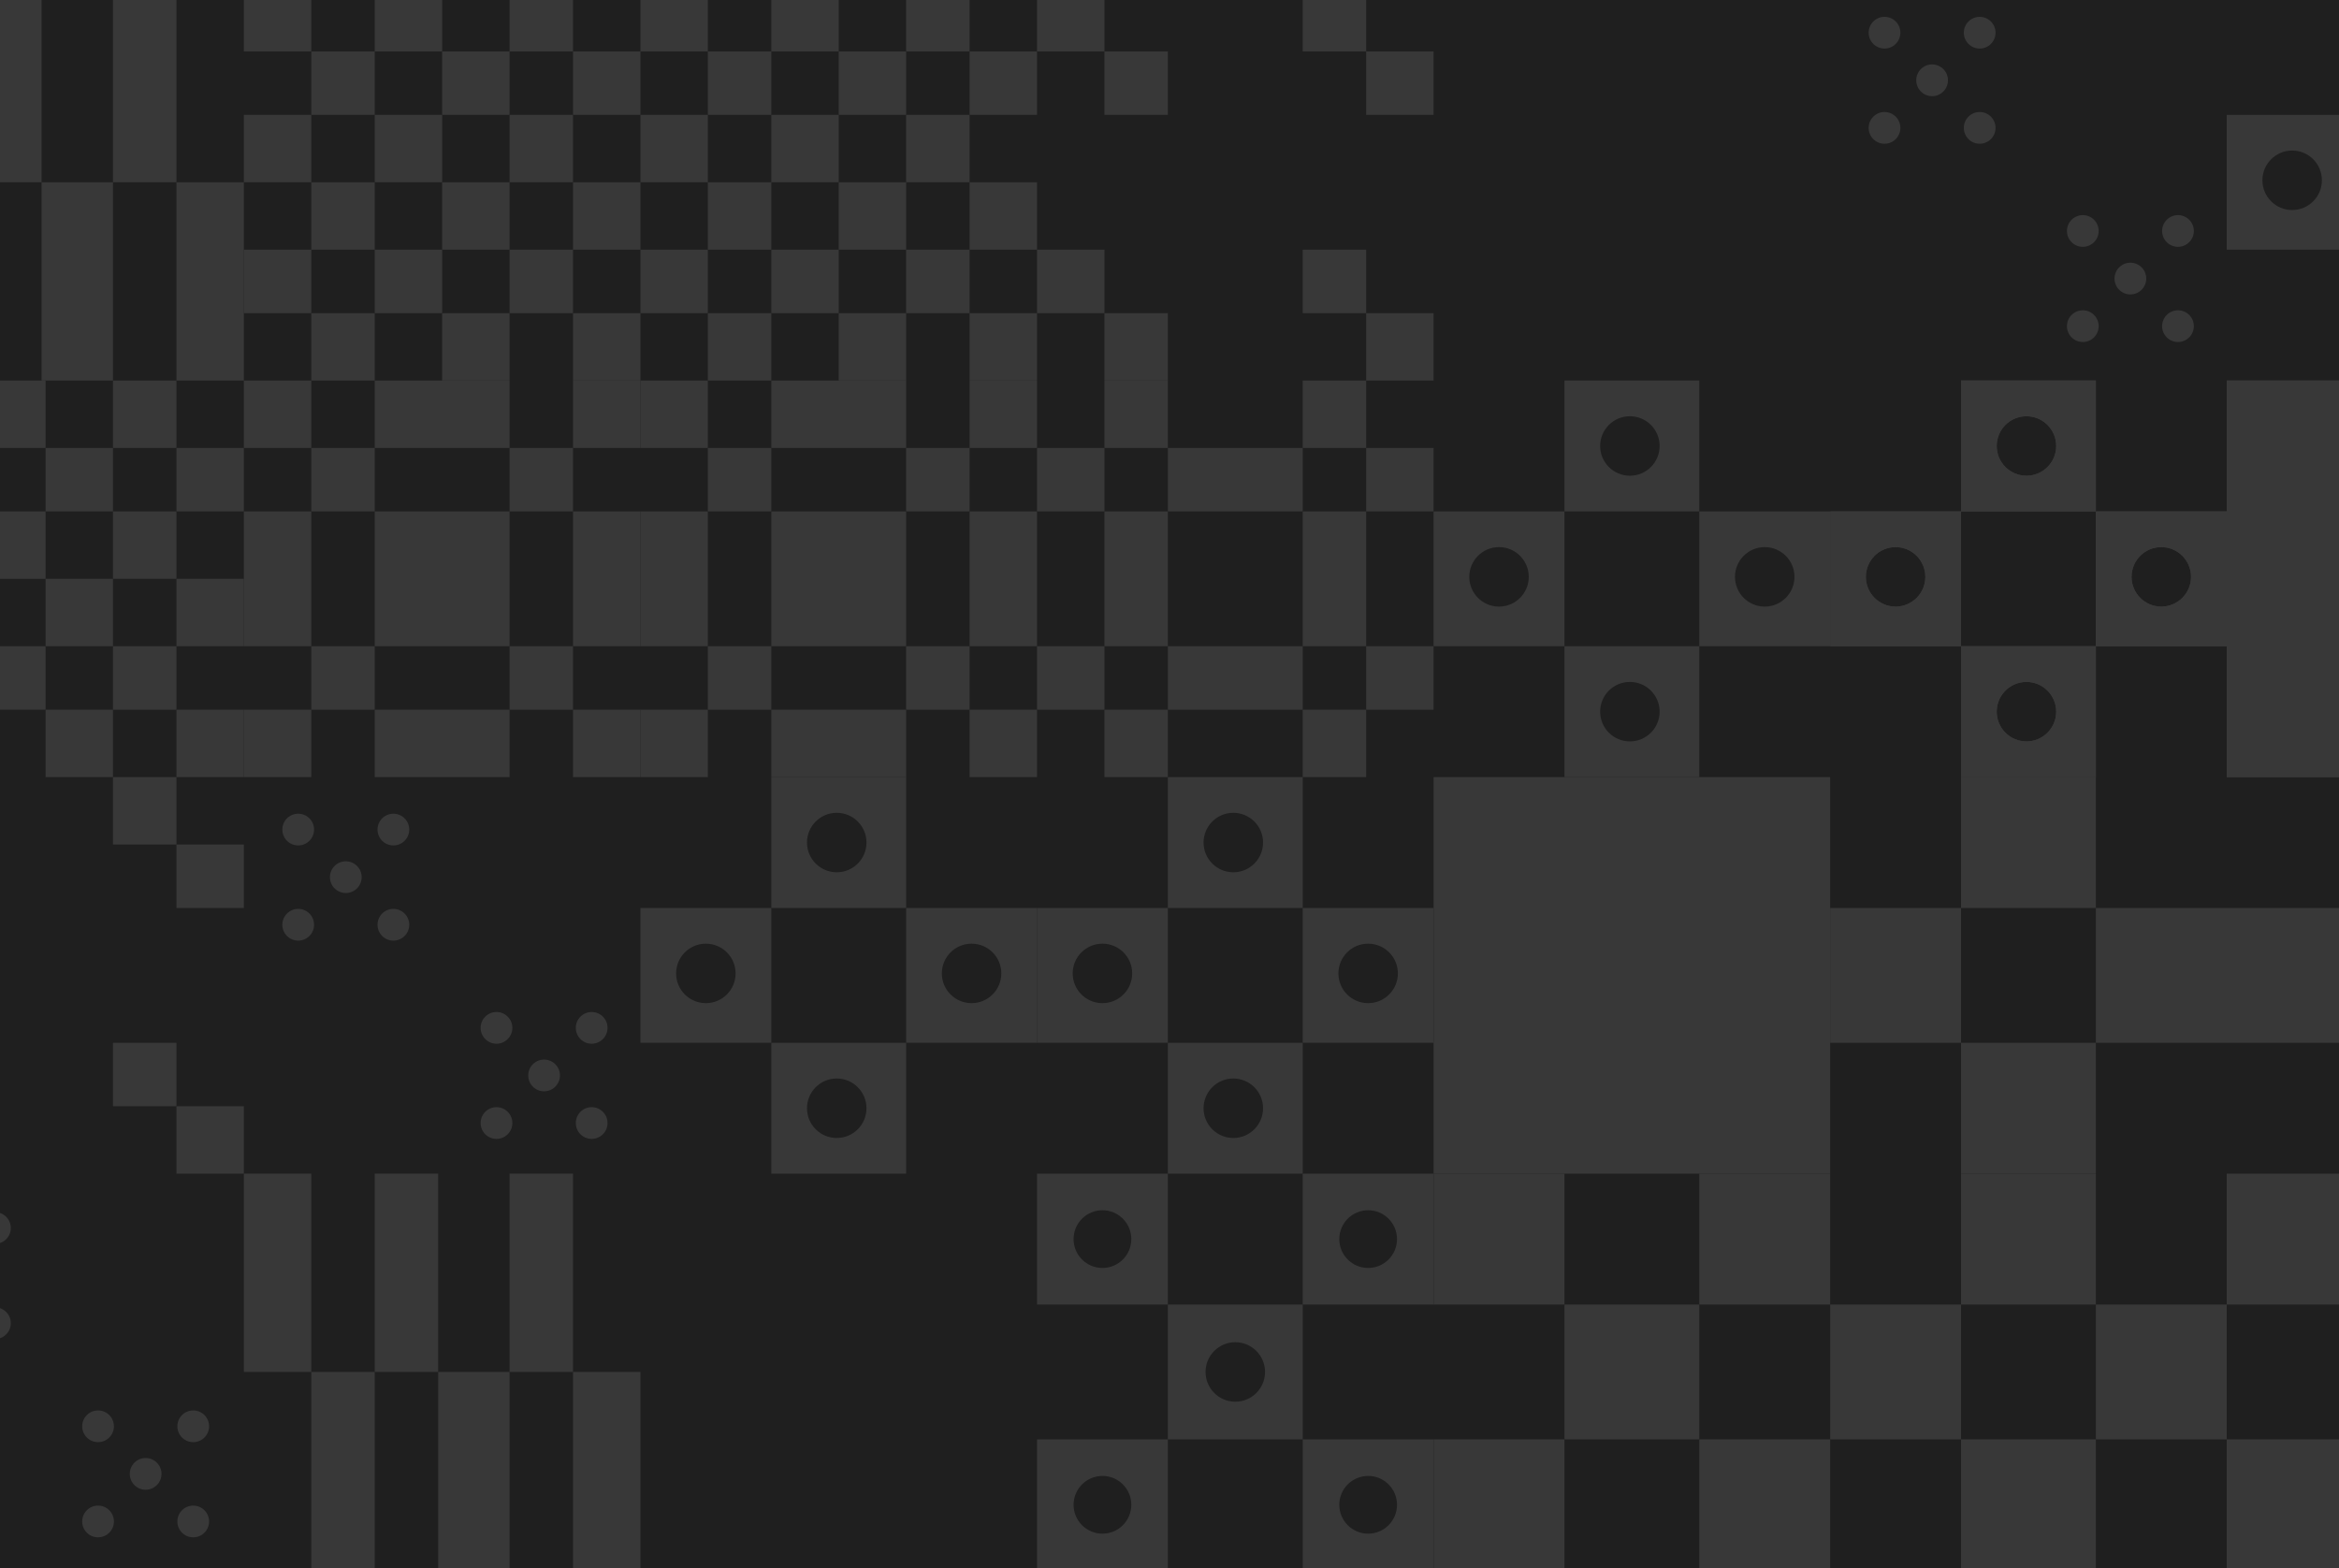 <svg width="340" height="228" viewBox="0 0 340 228" fill="none" xmlns="http://www.w3.org/2000/svg">
<g clip-path="url(#clip0_2780_58199)">
<rect width="340" height="228" fill="#1F1F1F"/>
<g clip-path="url(#clip1_2780_58199)">
<rect x="342.703" y="228.26" width="19.023" height="19.023" transform="rotate(180 342.703 228.26)" fill="#383838"/>
<rect x="342.703" y="189.637" width="19.023" height="19.023" transform="rotate(180 342.703 189.637)" fill="#383838"/>
<rect x="131.718" y="55.32" width="9.8" height="9.8" transform="rotate(180 131.718 55.32)" fill="#383838"/>
<rect x="102.894" y="26.496" width="9.8" height="9.8" transform="rotate(180 102.894 26.496)" fill="#383838"/>
<rect x="150.741" y="55.32" width="9.8" height="9.8" transform="rotate(180 150.741 55.32)" fill="#383838"/>
<rect x="121.918" y="26.496" width="9.8" height="9.8" transform="rotate(180 121.918 26.496)" fill="#383838"/>
<rect x="131.718" y="36.297" width="9.8" height="9.8" transform="rotate(180 131.718 36.297)" fill="#383838"/>
<rect x="102.894" y="7.474" width="9.8" height="9.8" transform="rotate(180 102.894 7.474)" fill="#383838"/>
<rect x="140.94" y="45.52" width="9.223" height="9.223" transform="rotate(180 140.94 45.52)" fill="#383838"/>
<rect x="112.117" y="16.697" width="9.223" height="9.223" transform="rotate(180 112.117 16.697)" fill="#383838"/>
<rect x="150.742" y="36.297" width="9.8" height="9.8" transform="rotate(180 150.742 36.297)" fill="#383838"/>
<rect x="121.918" y="7.474" width="9.8" height="9.8" transform="rotate(180 121.918 7.474)" fill="#383838"/>
<rect x="112.117" y="55.32" width="9.223" height="9.8" transform="rotate(180 112.117 55.32)" fill="#383838"/>
<rect x="140.94" y="26.496" width="9.223" height="9.8" transform="rotate(180 140.94 26.496)" fill="#383838"/>
<rect x="121.918" y="45.52" width="9.8" height="9.223" transform="rotate(180 121.918 45.52)" fill="#383838"/>
<rect x="150.742" y="16.697" width="9.8" height="9.223" transform="rotate(180 150.742 16.697)" fill="#383838"/>
<rect x="102.894" y="45.52" width="9.8" height="9.223" transform="rotate(180 102.894 45.52)" fill="#383838"/>
<rect x="131.718" y="16.697" width="9.8" height="9.223" transform="rotate(180 131.718 16.697)" fill="#383838"/>
<rect x="112.117" y="36.297" width="9.223" height="9.8" transform="rotate(180 112.117 36.297)" fill="#383838"/>
<rect x="140.94" y="7.474" width="9.223" height="9.8" transform="rotate(180 140.94 7.474)" fill="#383838"/>
<circle cx="302.759" cy="47.412" r="2.306" transform="rotate(180 302.759 47.412)" fill="#383838"/>
<circle cx="309.676" cy="40.494" r="2.306" transform="rotate(180 309.676 40.494)" fill="#383838"/>
<circle cx="316.594" cy="33.577" r="2.306" transform="rotate(180 316.594 33.577)" fill="#383838"/>
<circle cx="302.759" cy="33.577" r="2.306" transform="rotate(180 302.759 33.577)" fill="#383838"/>
<circle cx="316.594" cy="47.412" r="2.306" transform="rotate(180 316.594 47.412)" fill="#383838"/>
<circle cx="273.935" cy="18.589" r="2.306" transform="rotate(180 273.935 18.589)" fill="#383838"/>
<circle cx="287.77" cy="18.589" r="2.306" transform="rotate(180 287.77 18.589)" fill="#383838"/>
<circle cx="273.935" cy="4.753" r="2.306" transform="rotate(180 273.935 4.753)" fill="#383838"/>
<circle cx="280.853" cy="11.672" r="2.306" transform="rotate(180 280.853 11.672)" fill="#383838"/>
<circle cx="287.77" cy="4.753" r="2.306" transform="rotate(180 287.77 4.753)" fill="#383838"/>
<rect x="74.07" y="55.32" width="9.8" height="9.8" transform="rotate(180 74.07 55.32)" fill="#383838"/>
<rect x="45.248" y="26.496" width="9.8" height="9.8" transform="rotate(180 45.248 26.496)" fill="#383838"/>
<rect x="93.095" y="55.32" width="9.8" height="9.8" transform="rotate(180 93.095 55.32)" fill="#383838"/>
<rect x="64.271" y="26.496" width="9.8" height="9.8" transform="rotate(180 64.271 26.496)" fill="#383838"/>
<rect x="74.07" y="36.297" width="9.8" height="9.8" transform="rotate(180 74.07 36.297)" fill="#383838"/>
<rect x="45.248" y="7.474" width="9.8" height="9.8" transform="rotate(180 45.248 7.474)" fill="#383838"/>
<rect x="83.296" y="45.52" width="9.223" height="9.223" transform="rotate(180 83.296 45.52)" fill="#383838"/>
<rect x="54.473" y="16.697" width="9.223" height="9.223" transform="rotate(180 54.473 16.697)" fill="#383838"/>
<rect x="93.095" y="36.297" width="9.8" height="9.8" transform="rotate(180 93.095 36.297)" fill="#383838"/>
<rect x="64.271" y="7.475" width="9.8" height="9.8" transform="rotate(180 64.271 7.475)" fill="#383838"/>
<rect x="54.473" y="55.32" width="9.223" height="9.8" transform="rotate(180 54.473 55.32)" fill="#383838"/>
<rect x="83.296" y="26.496" width="9.223" height="9.8" transform="rotate(180 83.296 26.496)" fill="#383838"/>
<rect x="64.271" y="45.52" width="9.8" height="9.223" transform="rotate(180 64.271 45.52)" fill="#383838"/>
<rect x="93.095" y="16.697" width="9.8" height="9.223" transform="rotate(180 93.095 16.697)" fill="#383838"/>
<rect x="45.248" y="45.52" width="9.8" height="9.223" transform="rotate(180 45.248 45.52)" fill="#383838"/>
<rect x="74.07" y="16.697" width="9.8" height="9.223" transform="rotate(180 74.07 16.697)" fill="#383838"/>
<rect x="54.473" y="36.297" width="9.223" height="9.8" transform="rotate(180 54.473 36.297)" fill="#383838"/>
<rect x="83.296" y="7.474" width="9.223" height="9.8" transform="rotate(180 83.296 7.474)" fill="#383838"/>
<rect x="304.656" y="228.26" width="19.6" height="19.023" transform="rotate(180 304.656 228.26)" fill="#383838"/>
<rect x="323.68" y="209.237" width="19.023" height="19.6" transform="rotate(180 323.68 209.237)" fill="#383838"/>
<rect x="285.059" y="209.237" width="19.023" height="19.6" transform="rotate(180 285.059 209.237)" fill="#383838"/>
<rect x="304.656" y="189.637" width="19.6" height="19.023" transform="rotate(180 304.656 189.637)" fill="#383838"/>
<rect x="227.412" y="228.26" width="19.023" height="19.023" transform="rotate(180 227.412 228.26)" fill="#383838"/>
<rect x="266.034" y="228.26" width="19.023" height="19.023" transform="rotate(180 266.034 228.26)" fill="#383838"/>
<rect x="227.412" y="189.637" width="19.023" height="19.023" transform="rotate(180 227.412 189.637)" fill="#383838"/>
<rect x="247.011" y="209.237" width="19.6" height="19.6" transform="rotate(180 247.011 209.237)" fill="#383838"/>
<rect x="266.034" y="189.637" width="19.023" height="19.023" transform="rotate(180 266.034 189.637)" fill="#383838"/>
<rect width="57.646" height="57.646" transform="matrix(-1 0 0 -1 266.034 170.614)" fill="#383838"/>
<path fill-rule="evenodd" clip-rule="evenodd" d="M150.742 228.26H169.765V209.236H150.742V228.26ZM160.254 214.552C157.936 214.552 156.057 216.431 156.057 218.748C156.057 221.066 157.936 222.944 160.254 222.944C162.571 222.944 164.45 221.066 164.45 218.748C164.45 216.431 162.571 214.552 160.254 214.552Z" fill="#383838"/>
<path fill-rule="evenodd" clip-rule="evenodd" d="M189.364 228.26H208.387V209.236H189.364V228.26ZM198.876 214.552C196.558 214.552 194.679 216.431 194.679 218.748C194.679 221.066 196.558 222.944 198.876 222.944C201.193 222.944 203.072 221.066 203.072 218.748C203.072 216.431 201.193 214.552 198.876 214.552Z" fill="#383838"/>
<path fill-rule="evenodd" clip-rule="evenodd" d="M150.742 189.637H169.765V170.613H150.742V189.637ZM160.254 175.929C157.936 175.929 156.057 177.808 156.057 180.125C156.057 182.443 157.936 184.321 160.254 184.321C162.571 184.321 164.45 182.443 164.45 180.125C164.45 177.808 162.571 175.929 160.254 175.929Z" fill="#383838"/>
<path fill-rule="evenodd" clip-rule="evenodd" d="M169.765 209.237H189.365V189.638H169.765V209.237ZM179.565 195.114C177.177 195.114 175.241 197.05 175.241 199.437C175.241 201.825 177.177 203.761 179.565 203.761C181.953 203.761 183.888 201.825 183.888 199.437C183.888 197.05 181.953 195.114 179.565 195.114Z" fill="#383838"/>
<path fill-rule="evenodd" clip-rule="evenodd" d="M189.363 189.637H208.387V170.613H189.363V189.637ZM198.875 175.929C196.558 175.929 194.679 177.808 194.679 180.125C194.679 182.443 196.558 184.321 198.875 184.321C201.193 184.321 203.071 182.443 203.071 180.125C203.071 177.808 201.193 175.929 198.875 175.929Z" fill="#383838"/>
<rect x="93.095" y="228.258" width="9.8" height="28.823" transform="rotate(180 93.095 228.258)" fill="#383838"/>
<rect x="54.473" y="228.258" width="9.223" height="28.823" transform="rotate(180 54.473 228.258)" fill="#383838"/>
<rect x="74.07" y="228.258" width="10.376" height="28.823" transform="rotate(180 74.07 228.258)" fill="#383838"/>
<rect x="83.296" y="199.434" width="9.223" height="28.823" transform="rotate(180 83.296 199.434)" fill="#383838"/>
<rect x="45.248" y="199.434" width="9.8" height="28.823" transform="rotate(180 45.248 199.434)" fill="#383838"/>
<rect x="63.695" y="199.434" width="9.223" height="28.823" transform="rotate(180 63.695 199.434)" fill="#383838"/>
<rect x="35.448" y="55.32" width="9.8" height="28.823" transform="rotate(180 35.448 55.32)" fill="#383838"/>
<rect x="16.424" y="55.32" width="10.376" height="28.823" transform="rotate(180 16.424 55.32)" fill="#383838"/>
<rect x="25.648" y="26.496" width="9.223" height="28.823" transform="rotate(180 25.648 26.496)" fill="#383838"/>
<rect x="6.048" y="26.496" width="9.223" height="28.823" transform="rotate(180 6.048 26.496)" fill="#383838"/>
<rect x="342.703" y="151.59" width="19.023" height="19.6" transform="rotate(180 342.703 151.59)" fill="#383838"/>
<rect x="342.703" y="112.966" width="19.023" height="19.023" transform="rotate(180 342.703 112.966)" fill="#383838"/>
<rect x="342.703" y="74.344" width="19.023" height="19.023" transform="rotate(180 342.703 74.344)" fill="#383838"/>
<rect x="304.656" y="170.614" width="19.6" height="19.023" transform="rotate(180 304.656 170.614)" fill="#383838"/>
<rect x="323.68" y="151.59" width="19.023" height="19.6" transform="rotate(180 323.68 151.59)" fill="#383838"/>
<rect x="285.059" y="151.59" width="19.023" height="19.6" transform="rotate(180 285.059 151.59)" fill="#383838"/>
<rect x="304.656" y="131.99" width="19.6" height="19.023" transform="rotate(180 304.656 131.99)" fill="#383838"/>
<path d="M304.656 74.344H323.68V93.943H304.656V74.344ZM314.167 88.179C316.555 88.179 318.49 86.243 318.49 83.856C318.49 81.468 316.555 79.532 314.167 79.532C311.779 79.532 309.844 81.468 309.844 83.856C309.844 86.243 311.779 88.179 314.167 88.179Z" fill="#383838"/>
<path d="M266.035 74.344H285.058V93.943H266.035V74.344ZM275.545 88.179C277.933 88.179 279.87 86.243 279.87 83.856C279.869 81.468 277.933 79.532 275.545 79.532C273.158 79.532 271.222 81.468 271.222 83.856C271.222 86.243 273.158 88.178 275.545 88.179Z" fill="#383838"/>
<path d="M285.056 55.32H304.655V74.344H285.056V55.32ZM294.566 69.154C296.954 69.154 298.891 67.219 298.891 64.831C298.891 62.443 296.954 60.508 294.566 60.508C292.179 60.508 290.243 62.443 290.243 64.831C290.243 67.219 292.179 69.154 294.566 69.154Z" fill="#383838"/>
<path d="M285.056 93.941H304.655V112.965H285.056V93.941ZM294.566 107.776C296.954 107.776 298.891 105.841 298.891 103.453C298.891 101.065 296.954 99.13 294.566 99.13C292.179 99.13 290.243 101.065 290.243 103.453C290.243 105.841 292.179 107.776 294.566 107.776Z" fill="#383838"/>
<path d="M189.363 131.99H208.387V151.59H189.363V131.99ZM198.874 145.825C201.262 145.825 203.198 143.89 203.198 141.502C203.198 139.114 201.262 137.179 198.874 137.179C196.486 137.179 194.551 139.114 194.551 141.502C194.551 143.89 196.486 145.825 198.874 145.825Z" fill="#383838"/>
<path d="M150.742 131.99H169.765V151.59H150.742V131.99ZM160.253 145.825C162.641 145.825 164.577 143.89 164.577 141.502C164.577 139.114 162.641 137.179 160.253 137.179C157.866 137.179 155.929 139.114 155.929 141.502C155.929 143.89 157.866 145.825 160.253 145.825Z" fill="#383838"/>
<path d="M169.765 112.967H189.365V131.99H169.765V112.967ZM179.277 126.802C181.664 126.802 183.6 124.866 183.6 122.479C183.6 120.091 181.664 118.156 179.277 118.155C176.889 118.155 174.953 120.091 174.953 122.479C174.953 124.866 176.889 126.802 179.277 126.802Z" fill="#383838"/>
<path d="M169.765 151.591H189.365V170.614H169.765V151.591ZM179.277 165.426C181.664 165.426 183.6 163.49 183.6 161.103C183.6 158.715 181.664 156.78 179.277 156.779C176.889 156.779 174.953 158.715 174.953 161.103C174.953 163.49 176.889 165.426 179.277 165.426Z" fill="#383838"/>
<path d="M131.718 131.99H150.742V151.59H131.718V131.99ZM141.23 145.825C143.618 145.825 145.553 143.89 145.553 141.502C145.553 139.114 143.618 137.179 141.23 137.179C138.842 137.179 136.907 139.114 136.907 141.502C136.907 143.89 138.842 145.825 141.23 145.825Z" fill="#383838"/>
<path d="M93.093 131.99H112.117V151.59H93.093V131.99ZM102.604 145.825C104.992 145.825 106.927 143.89 106.927 141.502C106.927 139.114 104.992 137.179 102.604 137.179C100.216 137.179 98.281 139.114 98.281 141.502C98.281 143.89 100.216 145.825 102.604 145.825Z" fill="#383838"/>
<path d="M112.118 112.967H131.718V131.99H112.118V112.967ZM121.629 126.802C124.017 126.802 125.953 124.866 125.953 122.479C125.953 120.091 124.017 118.155 121.629 118.155C119.241 118.155 117.306 120.091 117.306 122.479C117.306 124.866 119.241 126.802 121.629 126.802Z" fill="#383838"/>
<path d="M112.118 151.591H131.718V170.614H112.118V151.591ZM121.629 165.426C124.017 165.426 125.953 163.49 125.953 161.103C125.953 158.715 124.017 156.779 121.629 156.779C119.241 156.78 117.306 158.715 117.306 161.103C117.306 163.49 119.241 165.426 121.629 165.426Z" fill="#383838"/>
<circle cx="72.171" cy="163.252" r="2.306" transform="rotate(180 72.171 163.252)" fill="#383838"/>
<circle cx="79.089" cy="156.334" r="2.306" transform="rotate(180 79.089 156.334)" fill="#383838"/>
<circle cx="86.007" cy="149.417" r="2.306" transform="rotate(180 86.007 149.417)" fill="#383838"/>
<circle cx="72.171" cy="149.417" r="2.306" transform="rotate(180 72.171 149.417)" fill="#383838"/>
<circle cx="86.007" cy="163.252" r="2.306" transform="rotate(180 86.007 163.252)" fill="#383838"/>
<circle cx="43.348" cy="134.429" r="2.306" transform="rotate(180 43.348 134.429)" fill="#383838"/>
<circle cx="57.183" cy="134.429" r="2.306" transform="rotate(180 57.183 134.429)" fill="#383838"/>
<circle cx="43.348" cy="120.593" r="2.306" transform="rotate(180 43.348 120.593)" fill="#383838"/>
<circle cx="50.266" cy="127.511" r="2.306" transform="rotate(180 50.266 127.511)" fill="#383838"/>
<circle cx="57.183" cy="120.593" r="2.306" transform="rotate(180 57.183 120.593)" fill="#383838"/>
<circle cx="14.253" cy="221.171" r="2.306" transform="rotate(180 14.253 221.171)" fill="#383838"/>
<circle cx="21.17" cy="214.254" r="2.306" transform="rotate(180 21.17 214.254)" fill="#383838"/>
<circle cx="28.088" cy="207.336" r="2.306" transform="rotate(180 28.088 207.336)" fill="#383838"/>
<circle cx="14.253" cy="207.336" r="2.306" transform="rotate(180 14.253 207.336)" fill="#383838"/>
<circle cx="28.088" cy="221.171" r="2.306" transform="rotate(180 28.088 221.171)" fill="#383838"/>
<circle cx="-0.735" cy="192.348" r="2.306" transform="rotate(180 -0.735 192.348)" fill="#383838"/>
<circle cx="-0.735" cy="178.512" r="2.306" transform="rotate(180 -0.735 178.512)" fill="#383838"/>
<rect width="57.646" height="57.646" transform="matrix(-1 0 0 -1 381.325 112.967)" fill="#383838"/>
<path d="M304.657 74.344H323.68V93.943H304.657V74.344ZM314.167 88.179C316.555 88.179 318.491 86.243 318.491 83.856C318.491 81.468 316.555 79.532 314.167 79.532C311.78 79.532 309.844 81.468 309.844 83.856C309.844 86.243 311.78 88.179 314.167 88.179Z" fill="#383838"/>
<path d="M266.035 74.344H285.059V93.943H266.035V74.344ZM275.546 88.179C277.934 88.179 279.87 86.243 279.87 83.856C279.87 81.468 277.934 79.532 275.546 79.532C273.158 79.532 271.223 81.468 271.223 83.856C271.223 86.243 273.158 88.178 275.546 88.179Z" fill="#383838"/>
<path d="M285.056 55.32H304.656V74.344H285.056V55.32ZM294.567 69.154C296.955 69.154 298.891 67.219 298.891 64.831C298.891 62.443 296.955 60.508 294.567 60.508C292.179 60.508 290.244 62.443 290.244 64.831C290.244 67.219 292.179 69.154 294.567 69.154Z" fill="#383838"/>
<path d="M285.056 93.941H304.656V112.965H285.056V93.941ZM294.567 107.776C296.955 107.776 298.891 105.841 298.891 103.453C298.891 101.065 296.955 99.13 294.567 99.13C292.179 99.13 290.244 101.065 290.244 103.453C290.244 105.841 292.179 107.776 294.567 107.776Z" fill="#383838"/>
<path d="M247.011 74.344H266.034V93.943H247.011V74.344ZM256.522 88.179C258.91 88.179 260.846 86.243 260.846 83.856C260.846 81.468 258.91 79.532 256.522 79.532C254.135 79.532 252.199 81.468 252.199 83.856C252.199 86.243 254.135 88.179 256.522 88.179Z" fill="#383838"/>
<path d="M208.389 74.344H227.412V93.943H208.389V74.344ZM217.899 88.179C220.287 88.179 222.223 86.243 222.223 83.856C222.223 81.468 220.287 79.532 217.899 79.532C215.512 79.532 213.576 81.468 213.576 83.856C213.576 86.243 215.512 88.179 217.899 88.179Z" fill="#383838"/>
<path d="M227.411 55.32H247.011V74.344H227.411V55.32ZM236.922 69.154C239.31 69.154 241.245 67.219 241.245 64.831C241.245 62.443 239.31 60.508 236.922 60.508C234.534 60.508 232.599 62.443 232.599 64.831C232.599 67.219 234.534 69.154 236.922 69.154Z" fill="#383838"/>
<path d="M227.411 93.941H247.011V112.965H227.411V93.941ZM236.922 107.776C239.31 107.776 241.245 105.841 241.245 103.453C241.245 101.065 239.31 99.13 236.922 99.13C234.534 99.13 232.599 101.065 232.599 103.453C232.599 105.841 234.534 107.776 236.922 107.776Z" fill="#383838"/>
<rect x="198.587" y="112.966" width="9.223" height="9.8" transform="rotate(180 198.587 112.966)" fill="#383838"/>
<rect x="169.765" y="112.966" width="9.223" height="9.8" transform="rotate(180 169.765 112.966)" fill="#383838"/>
<rect x="198.587" y="93.943" width="9.223" height="19.6" transform="rotate(180 198.587 93.943)" fill="#383838"/>
<rect x="208.387" y="103.167" width="9.8" height="9.223" transform="rotate(180 208.387 103.167)" fill="#383838"/>
<rect x="208.387" y="74.344" width="9.8" height="9.223" transform="rotate(180 208.387 74.344)" fill="#383838"/>
<rect x="189.365" y="103.167" width="19.6" height="9.223" transform="rotate(180 189.365 103.167)" fill="#383838"/>
<rect x="160.542" y="103.167" width="9.8" height="9.223" transform="rotate(180 160.542 103.167)" fill="#383838"/>
<rect x="160.542" y="74.344" width="9.8" height="9.223" transform="rotate(180 160.542 74.344)" fill="#383838"/>
<rect x="189.365" y="74.344" width="19.6" height="9.223" transform="rotate(180 189.365 74.344)" fill="#383838"/>
<rect x="169.765" y="93.943" width="9.223" height="19.6" transform="rotate(180 169.765 93.943)" fill="#383838"/>
<rect x="169.765" y="65.119" width="9.223" height="9.8" transform="rotate(180 169.765 65.119)" fill="#383838"/>
<rect x="198.587" y="65.119" width="9.223" height="9.8" transform="rotate(180 198.587 65.119)" fill="#383838"/>
<rect x="131.718" y="112.966" width="19.6" height="9.8" transform="rotate(180 131.718 112.966)" fill="#383838"/>
<rect x="102.894" y="112.966" width="9.8" height="9.8" transform="rotate(180 102.894 112.966)" fill="#383838"/>
<rect x="150.741" y="112.966" width="9.8" height="9.8" transform="rotate(180 150.741 112.966)" fill="#383838"/>
<rect x="131.718" y="93.943" width="19.6" height="19.6" transform="rotate(180 131.718 93.943)" fill="#383838"/>
<rect x="102.894" y="93.943" width="9.8" height="19.6" transform="rotate(180 102.894 93.943)" fill="#383838"/>
<rect x="102.894" y="65.119" width="9.8" height="9.8" transform="rotate(180 102.894 65.119)" fill="#383838"/>
<rect x="131.718" y="65.119" width="19.6" height="9.8" transform="rotate(180 131.718 65.119)" fill="#383838"/>
<rect x="140.94" y="103.167" width="9.223" height="9.223" transform="rotate(180 140.94 103.167)" fill="#383838"/>
<rect x="112.117" y="103.167" width="9.223" height="9.223" transform="rotate(180 112.117 103.167)" fill="#383838"/>
<rect x="112.117" y="74.344" width="9.223" height="9.223" transform="rotate(180 112.117 74.344)" fill="#383838"/>
<rect x="140.94" y="74.344" width="9.223" height="9.223" transform="rotate(180 140.94 74.344)" fill="#383838"/>
<rect x="150.742" y="93.943" width="9.8" height="19.6" transform="rotate(180 150.742 93.943)" fill="#383838"/>
<rect x="150.742" y="65.119" width="9.8" height="9.8" transform="rotate(180 150.742 65.119)" fill="#383838"/>
<rect x="74.07" y="112.966" width="19.6" height="9.8" transform="rotate(180 74.07 112.966)" fill="#383838"/>
<rect x="45.248" y="112.966" width="9.8" height="9.8" transform="rotate(180 45.248 112.966)" fill="#383838"/>
<rect x="93.095" y="112.966" width="9.8" height="9.8" transform="rotate(180 93.095 112.966)" fill="#383838"/>
<rect x="74.07" y="93.943" width="19.6" height="19.6" transform="rotate(180 74.07 93.943)" fill="#383838"/>
<rect x="45.248" y="93.943" width="9.8" height="19.6" transform="rotate(180 45.248 93.943)" fill="#383838"/>
<rect x="45.248" y="65.119" width="9.8" height="9.8" transform="rotate(180 45.248 65.119)" fill="#383838"/>
<rect x="74.07" y="65.119" width="19.6" height="9.8" transform="rotate(180 74.07 65.119)" fill="#383838"/>
<rect x="83.296" y="103.167" width="9.223" height="9.223" transform="rotate(180 83.296 103.167)" fill="#383838"/>
<rect x="54.473" y="103.167" width="9.223" height="9.223" transform="rotate(180 54.473 103.167)" fill="#383838"/>
<rect x="54.473" y="74.344" width="9.223" height="9.223" transform="rotate(180 54.473 74.344)" fill="#383838"/>
<rect x="83.296" y="74.344" width="9.223" height="9.223" transform="rotate(180 83.296 74.344)" fill="#383838"/>
<rect x="93.095" y="93.943" width="9.8" height="19.6" transform="rotate(180 93.095 93.943)" fill="#383838"/>
<rect x="93.095" y="65.119" width="9.8" height="9.8" transform="rotate(180 93.095 65.119)" fill="#383838"/>
<path d="M323.68 16.697H342.703V36.297H323.68V16.697ZM333.191 30.531C335.579 30.531 337.515 28.596 337.515 26.208C337.515 23.82 335.579 21.885 333.191 21.885C330.804 21.885 328.867 23.82 328.867 26.208C328.867 28.596 330.804 30.531 333.191 30.531Z" fill="#383838"/>
<rect x="16.424" y="112.966" width="9.8" height="9.8" transform="rotate(180 16.424 112.966)" fill="#383838"/>
<rect x="35.448" y="112.966" width="9.8" height="9.8" transform="rotate(180 35.448 112.966)" fill="#383838"/>
<rect x="6.624" y="84.144" width="9.8" height="9.8" transform="rotate(180 6.624 84.144)" fill="#383838"/>
<rect x="16.424" y="93.943" width="9.8" height="9.8" transform="rotate(180 16.424 93.943)" fill="#383838"/>
<rect x="25.648" y="103.167" width="9.223" height="9.223" transform="rotate(180 25.648 103.167)" fill="#383838"/>
<rect x="35.448" y="93.943" width="9.8" height="9.8" transform="rotate(180 35.448 93.943)" fill="#383838"/>
<rect x="6.624" y="65.119" width="9.8" height="9.8" transform="rotate(180 6.624 65.119)" fill="#383838"/>
<rect x="25.648" y="84.143" width="9.223" height="9.8" transform="rotate(180 25.648 84.143)" fill="#383838"/>
<rect x="6.624" y="103.166" width="9.8" height="9.223" transform="rotate(180 6.624 103.166)" fill="#383838"/>
<rect x="35.448" y="74.344" width="9.8" height="9.223" transform="rotate(180 35.448 74.344)" fill="#383838"/>
<rect x="16.424" y="74.344" width="9.8" height="9.223" transform="rotate(180 16.424 74.344)" fill="#383838"/>
<rect x="25.648" y="65.119" width="9.223" height="9.8" transform="rotate(180 25.648 65.119)" fill="#383838"/>
<rect x="35.448" y="170.613" width="9.8" height="9.8" transform="rotate(180 35.448 170.613)" fill="#383838"/>
<rect x="25.648" y="160.812" width="9.223" height="9.223" transform="rotate(180 25.648 160.812)" fill="#383838"/>
<rect x="35.448" y="131.99" width="9.8" height="9.223" transform="rotate(180 35.448 131.99)" fill="#383838"/>
<rect x="25.648" y="122.767" width="9.223" height="9.8" transform="rotate(180 25.648 122.767)" fill="#383838"/>
<rect x="208.387" y="55.32" width="9.8" height="9.8" transform="rotate(180 208.387 55.32)" fill="#383838"/>
<rect x="160.542" y="7.474" width="9.8" height="9.8" transform="rotate(180 160.542 7.474)" fill="#383838"/>
<rect x="198.587" y="45.52" width="9.223" height="9.223" transform="rotate(180 198.587 45.52)" fill="#383838"/>
<rect x="169.765" y="16.697" width="9.223" height="9.223" transform="rotate(180 169.765 16.697)" fill="#383838"/>
<rect x="169.765" y="55.32" width="9.223" height="9.8" transform="rotate(180 169.765 55.32)" fill="#383838"/>
<rect x="208.387" y="16.697" width="9.8" height="9.223" transform="rotate(180 208.387 16.697)" fill="#383838"/>
<rect x="160.542" y="45.52" width="9.8" height="9.223" transform="rotate(180 160.542 45.52)" fill="#383838"/>
<rect x="198.587" y="7.474" width="9.223" height="9.8" transform="rotate(180 198.587 7.474)" fill="#383838"/>
</g>
</g>
<defs>
<clipPath id="clip0_2780_58199">
<rect width="340" height="228" fill="white"/>
</clipPath>
<clipPath id="clip1_2780_58199">
<rect width="344.493" height="230" fill="white" transform="matrix(-1 0 0 -1 342.247 228)"/>
</clipPath>
</defs>
</svg>
